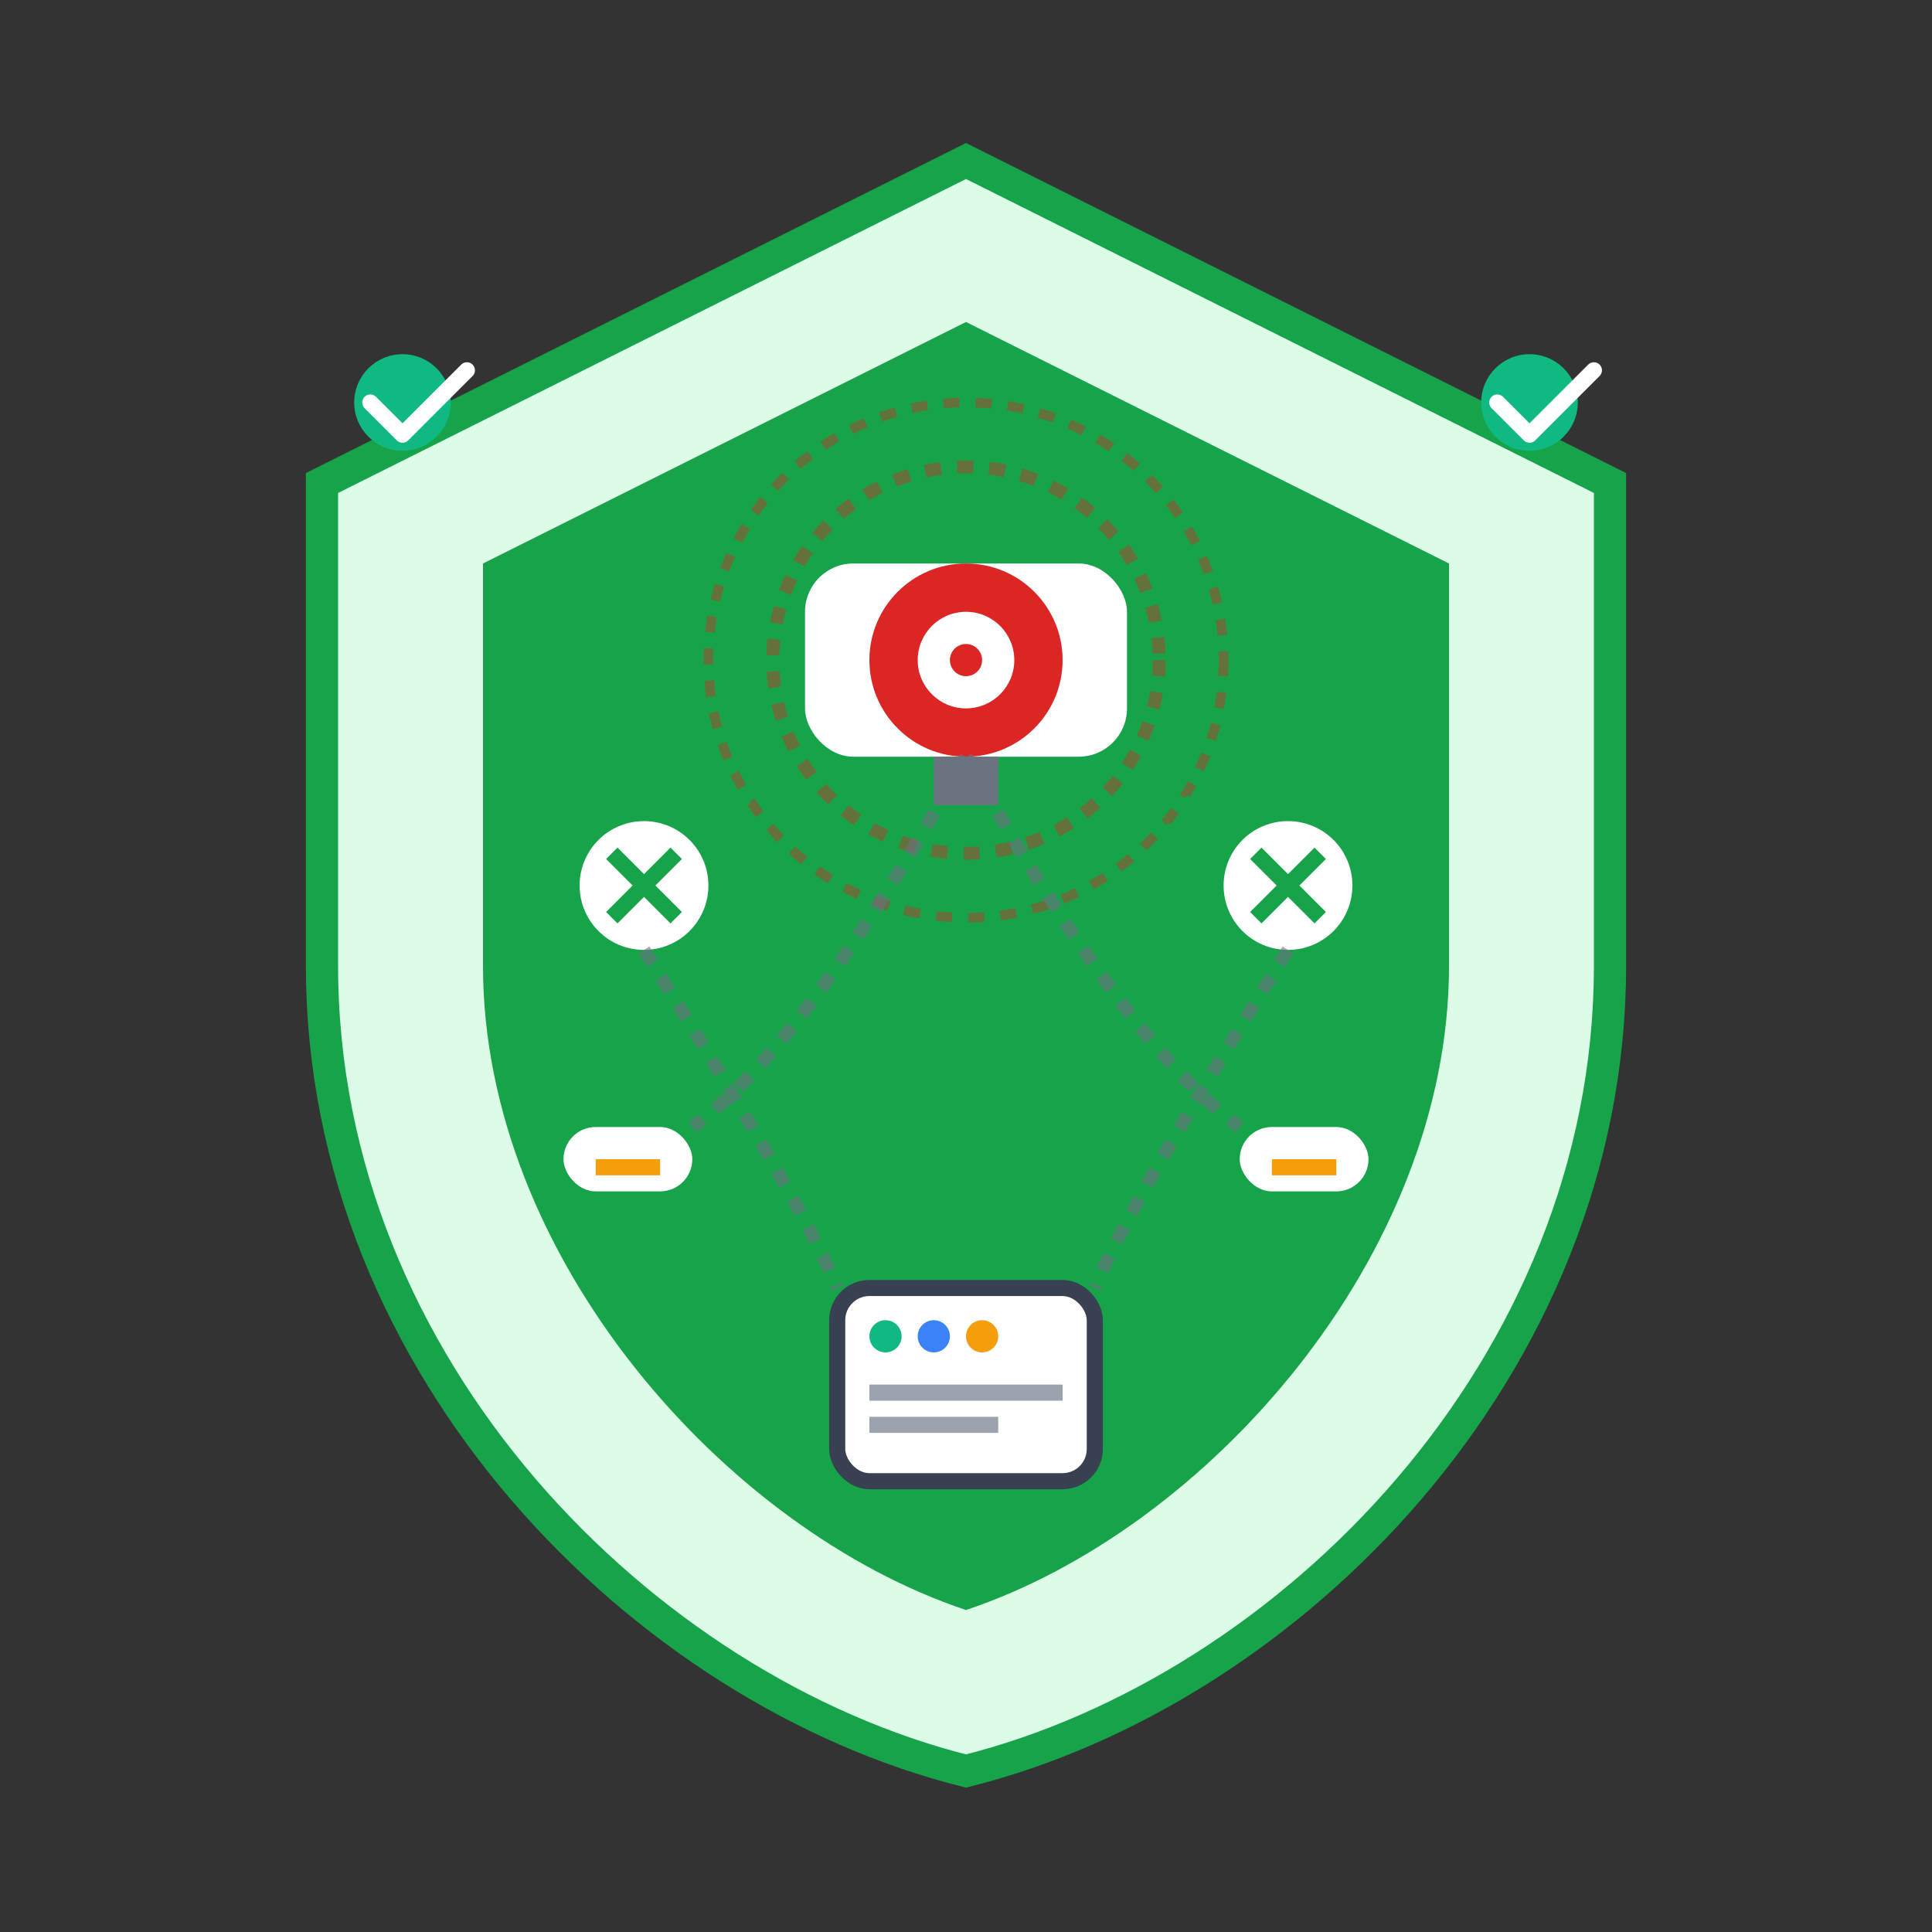 <svg width="120" height="120" viewBox="0 0 120 120" fill="none" xmlns="http://www.w3.org/2000/svg">
  <rect x="0" y="0" width="120" height="120" fill="#333333" stroke="none"/>
  <!-- Shield background -->
  <path d="M60 10L20 30V60C20 85 40 105 60 110C80 105 100 85 100 60V30L60 10Z" fill="#dcfce7" stroke="#16a34a" stroke-width="2"/>
  
  <!-- Shield interior -->
  <path d="M60 20L30 35V60C30 78 45 95 60 100C75 95 90 78 90 60V35L60 20Z" fill="#16a34a"/>
  
  <!-- Security camera -->
  <rect x="50" y="35" width="20" height="12" rx="3" fill="white"/>
  <circle cx="60" cy="41" r="6" fill="#dc2626"/>
  <circle cx="60" cy="41" r="3" fill="white"/>
  <circle cx="60" cy="41" r="1" fill="#dc2626"/>
  
  <!-- Camera mounting -->
  <rect x="58" y="47" width="4" height="3" fill="#6b7280"/>
  
  <!-- Motion sensors -->
  <circle cx="40" cy="55" r="4" fill="white"/>
  <path d="M38 53l4 4M42 53l-4 4" stroke="#16a34a" stroke-width="1"/>
  
  <circle cx="80" cy="55" r="4" fill="white"/>
  <path d="M78 53l4 4M82 53l-4 4" stroke="#16a34a" stroke-width="1"/>
  
  <!-- Door/window sensors -->
  <rect x="35" y="70" width="8" height="4" rx="2" fill="white"/>
  <rect x="37" y="72" width="4" height="1" fill="#f59e0b"/>
  
  <rect x="77" y="70" width="8" height="4" rx="2" fill="white"/>
  <rect x="79" y="72" width="4" height="1" fill="#f59e0b"/>
  
  <!-- Central control unit -->
  <rect x="52" y="80" width="16" height="12" rx="2" fill="white" stroke="#374151" stroke-width="1"/>
  <circle cx="55" cy="83" r="1" fill="#10b981"/>
  <circle cx="58" cy="83" r="1" fill="#3b82f6"/>
  <circle cx="61" cy="83" r="1" fill="#f59e0b"/>
  <rect x="54" y="86" width="12" height="1" fill="#9ca3af"/>
  <rect x="54" y="88" width="8" height="1" fill="#9ca3af"/>
  
  <!-- Signal waves -->
  <g opacity="0.4">
    <circle cx="60" cy="41" r="12" fill="none" stroke="#dc2626" stroke-width="0.8" stroke-dasharray="1,1"/>
    <circle cx="60" cy="41" r="16" fill="none" stroke="#dc2626" stroke-width="0.6" stroke-dasharray="1,1"/>
    <circle cx="40" cy="55" r="8" fill="none" stroke="#16a34a" stroke-width="0.8" stroke-dasharray="1,1"/>
    <circle cx="80" cy="55" r="8" fill="none" stroke="#16a34a" stroke-width="0.8" stroke-dasharray="1,1"/>
  </g>
  
  <!-- Connection lines -->
  <path d="M60 47Q50 65 43 70" fill="none" stroke="#6b7280" stroke-width="0.8" stroke-dasharray="1,1" opacity="0.6"/>
  <path d="M60 47Q70 65 77 70" fill="none" stroke="#6b7280" stroke-width="0.8" stroke-dasharray="1,1" opacity="0.6"/>
  <path d="M40 59Q50 75 52 80" fill="none" stroke="#6b7280" stroke-width="0.8" stroke-dasharray="1,1" opacity="0.6"/>
  <path d="M80 59Q70 75 68 80" fill="none" stroke="#6b7280" stroke-width="0.8" stroke-dasharray="1,1" opacity="0.6"/>
  
  <!-- Security indicators -->
  <circle cx="25" cy="25" r="3" fill="#10b981"/>
  <path d="M23 25l2 2l4-4" stroke="white" stroke-width="1" stroke-linecap="round" stroke-linejoin="round"/>
  
  <circle cx="95" cy="25" r="3" fill="#10b981"/>
  <path d="M93 25l2 2l4-4" stroke="white" stroke-width="1" stroke-linecap="round" stroke-linejoin="round"/>
</svg>
